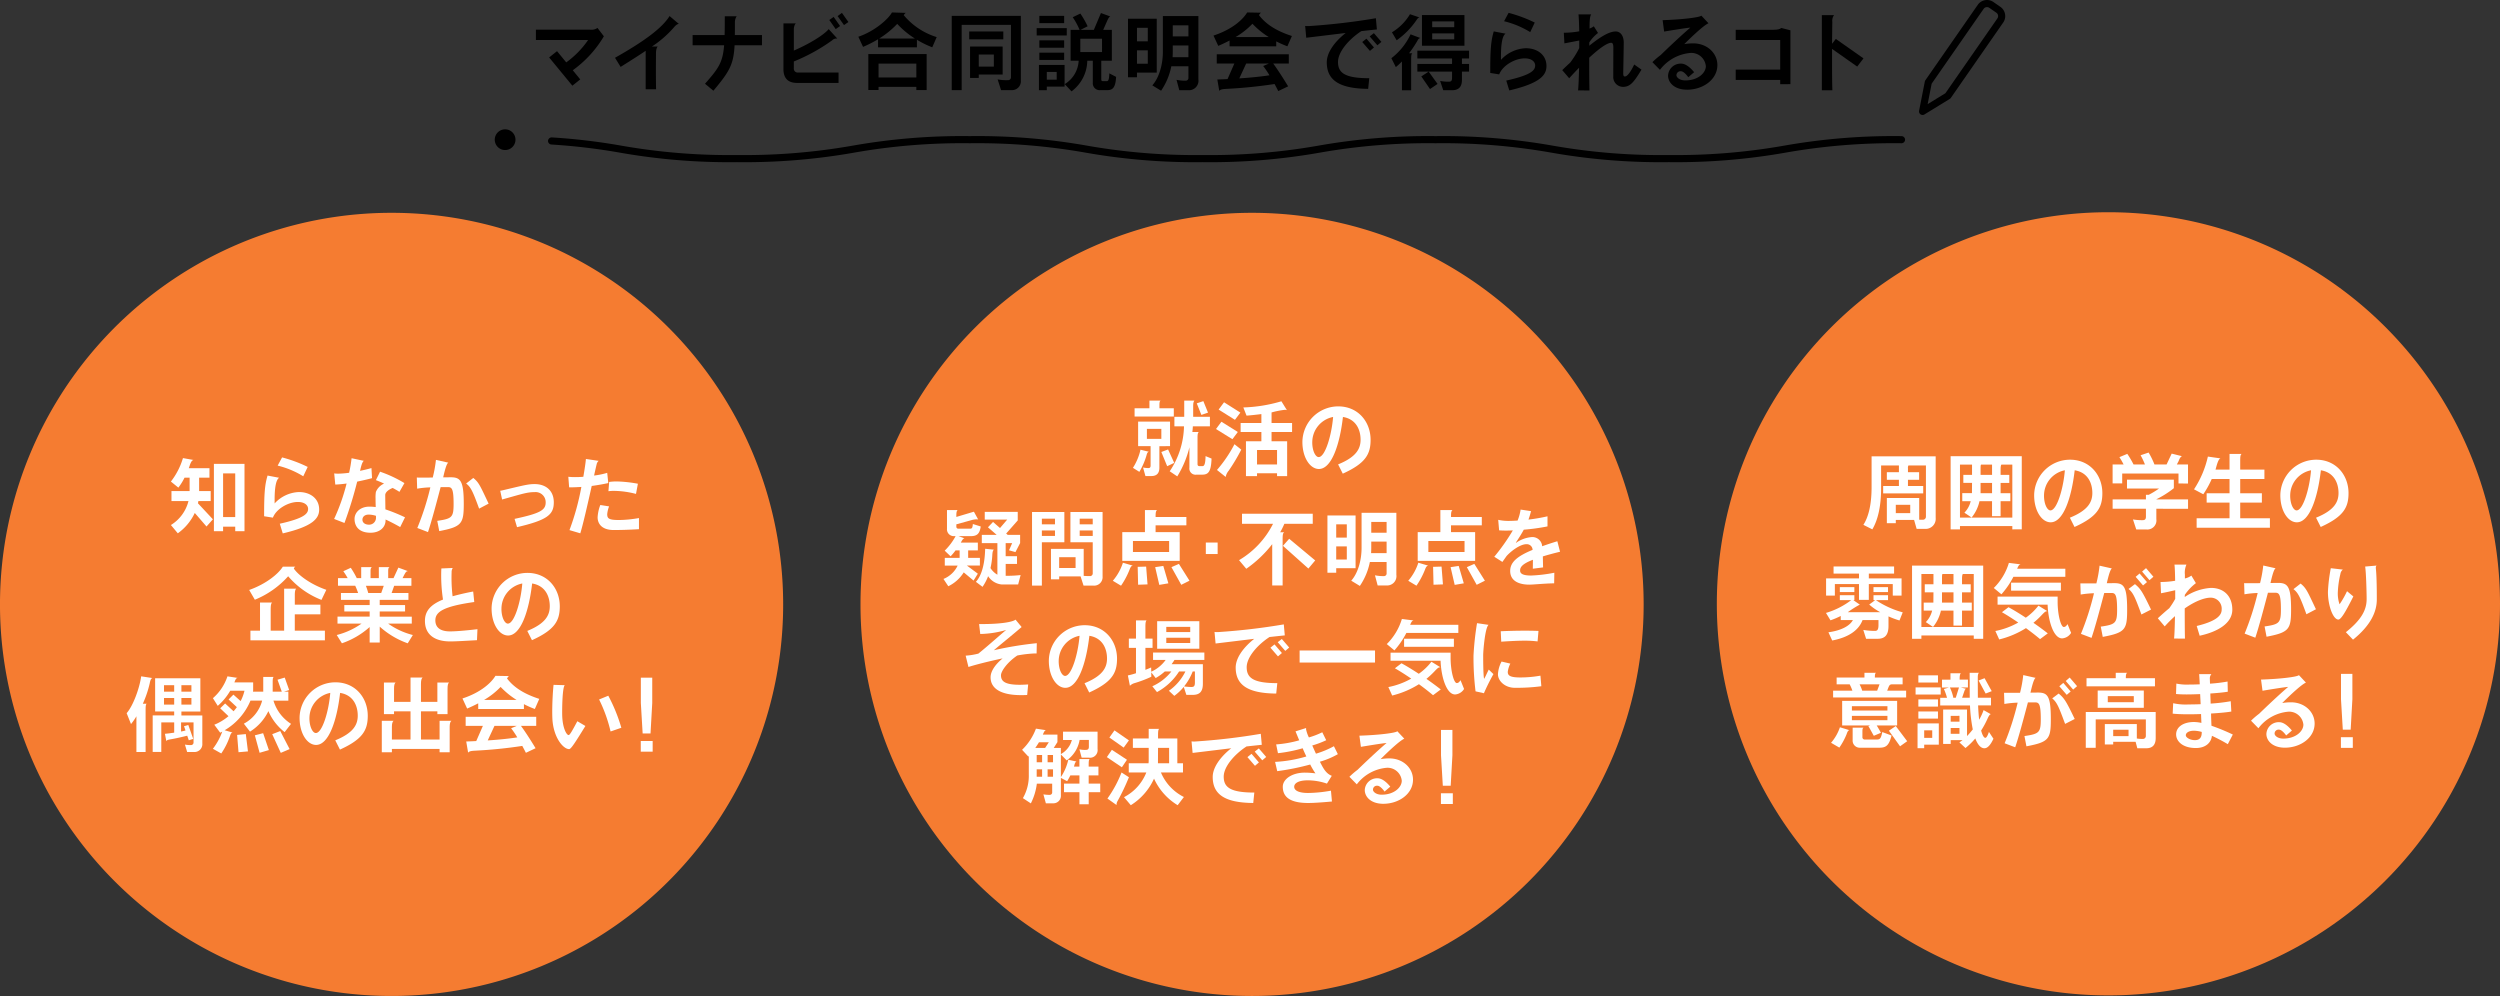 <svg xmlns="http://www.w3.org/2000/svg" width="584.756" height="232.96" viewBox="0 0 584.756 232.96">
  <rect x="0" y="0" width="584.756" height="232.96" fill="#333333" stroke="none"/>
  <g id="グループ_67" data-name="グループ 67" transform="translate(-118 -571.278)">
    <g id="グループ_62" data-name="グループ 62" transform="translate(319.268 621.055)">
      <path id="パス_68" data-name="パス 68" d="M537.9,214.827a91.591,91.591,0,1,1-91.591-91.591A91.591,91.591,0,0,1,537.9,214.827" transform="translate(-354.715 -123.235)" fill="#f57c31"/>
      <g id="グループ_66" data-name="グループ 66" transform="translate(19.412 43.932)">
        <path id="パス_69" data-name="パス 69" d="M456.617,204.479a16.772,16.772,0,0,1-1.651,3.781l-1.5-.94a13.229,13.229,0,0,0,1.766-4.242l1.958.48c-.326.1-.4.307-.576.921m-2.764-9.155v-1.939h3.474V191.6h2.591c-.192.154-.25.4-.25,1.075v.71h3.359v1.939Zm5.8,6.929V207.3c0,1.209-.557,1.939-1.862,1.939h-1.4l-.557-2a6.256,6.256,0,0,0,1.286.134c.326,0,.48-.191.48-.575v-4.549h-2.918v-5.739h7.467v5.739Zm.46-4.049h-3.378v2.341h3.378Zm1.363,8.733-1.363-3.321,1.574-.6,1.44,3.148Zm8.158,1.977h-1.305a1.449,1.449,0,0,1-1.651-1.651v-4.741a23.3,23.3,0,0,1-2.84,6.795l-1.766-1.191a19.59,19.59,0,0,0,3.34-10.518h-2.246v-2.227h2.3V191.6h2.38c-.211.269-.288.576-.288,1.382v2.4h3.916v2.227H467.48q-.028.633-.115,1.324h1.516c-.23.173-.307.518-.307,1.305v6.2c0,.306.134.48.441.48h.729c.48,0,.672-.711.71-2.342l1.4.576c-.115,3.205-.806,3.762-2.227,3.762m-.154-13.973-1.075-2.706,1.536-.518,1.094,2.687Z" transform="translate(-409.149 -191.6)" fill="#fff"/>
        <path id="パス_70" data-name="パス 70" d="M487.668,200.708l-3.839-2.38,1.267-1.708,3.838,2.4Zm-.883,7.389a3.173,3.173,0,0,0-.691,1.44l-2.035-1.631a30.806,30.806,0,0,0,4.089-6.027l1.593,1.266a43.826,43.826,0,0,1-2.956,4.952m1.477-11.92-3.819-2.4,1.267-1.708,3.82,2.418Zm8.561,2.841v2.169h3.647v8.158h-2.361v-.672h-4.683v.672h-2.591v-8.158h3.609v-2.169h-4.856v-2.093h4.856v-2.092c-1.076.134-2.227.269-3.474.365l-.748-1.919a34.743,34.743,0,0,0,8.906-1.44l1.286,2.073a1.325,1.325,0,0,0-.48-.077,19.8,19.8,0,0,0-3.109.614v2.475h4.8v2.093Zm1.286,4.223h-4.683v3.378h4.683Z" transform="translate(-420.085 -191.686)" fill="#fff"/>
        <path id="パス_71" data-name="パス 71" d="M524.862,209.439l-1.094-2.169c4.146-1.689,5.259-3.57,5.259-5.777,0-2.188-.96-4.8-4.127-5.317-.749,6.507-2.668,12.169-5.623,12.169-2.054,0-3.859-2.649-3.859-6.315a8.4,8.4,0,0,1,8.388-8.33c4.626,0,7.563,3.589,7.563,7.831,0,3.435-1.267,5.527-6.507,7.907m-7.14-7.332c0,2,.767,3.455,1.5,3.455,1.535,0,3.051-5.221,3.378-9.386a6.029,6.029,0,0,0-4.875,5.931" transform="translate(-431.463 -192.356)" fill="#fff"/>
        <path id="パス_72" data-name="パス 72" d="M390.533,237.7h-2.822l1.42.518c-.422.038-.672.671-.883,1h3.992v1.823h-2.266v1.746h2.745v1.8h-3.033l2.553,1.9-1,1.612-2.3-1.919a8.69,8.69,0,0,1-3.609,3.244l-1.133-1.708a6.258,6.258,0,0,0,3.321-3.128h-3.013v-1.8h3.474v-1.746h-.96a14.065,14.065,0,0,1-1.151,1.382l-1.383-1.324a14.059,14.059,0,0,0,2.553-3.4h-.269a1.6,1.6,0,0,1-1.747-1.747V231.6h2.514c-.25.173-.326.557-.326,1.286v.327l4.108-1.228,1,1.823a1.527,1.527,0,0,0-.326-.038,4.7,4.7,0,0,0-1.248.192l-3.532.979v.518a.449.449,0,0,0,.48.5h2.726c.461,0,.575-.192.652-1.094l1.843.576c-.249,1.747-.883,2.265-2.379,2.265m11.132,11.3h-3.877a4.282,4.282,0,0,1-3.147-1.938,11.4,11.4,0,0,1-1.306,2.495l-1.554-1.171c1.209-1.305,2.073-3.8,2.168-7.735l2.054.211c-.211.134-.346.48-.383,1.305a17.558,17.558,0,0,1-.422,2.994,4.6,4.6,0,0,0,1.612,1.555v-7.39h-3.646V237.4h3.474l-2.035-1.766,1.189-1.248,1.631,1.42,1.69-1.977h-5.259v-1.8h7.716v2l-2.707,3.071.365.307h2.9v1.919l-1.094,2.111-1.5-.422.73-1.669h-1.517v3.051H401.4v1.8h-2.649v2.782a28.457,28.457,0,0,0,3.493-.172Z" transform="translate(-384.199 -206.008)" fill="#fff"/>
        <path id="パス_73" data-name="パス 73" d="M418.872,239.4v10.134h-2.3V232.321h7.562V239.4Zm3.07-5.528h-3.071V235.2h3.071Zm0,2.764h-3.071v1.286h3.071Zm8.964,12.9h-2.284l-.69-2.15h-5.01v.672H421v-7.121h7.658v6.316c.441.038.96.057,1.536.057a.628.628,0,0,0,.576-.633V239.4h-5.221v-7.082h7.524v15.047a1.988,1.988,0,0,1-2.169,2.169m-4.145-6.641h-3.839v2.514h3.839Zm4.011-9.021H427.72V235.2h3.052Zm0,2.764H427.72v1.286h3.052Z" transform="translate(-395.858 -206.267)" fill="#fff"/>
        <path id="パス_74" data-name="パス 74" d="M450.034,245.534a18.789,18.789,0,0,1-2,3.762l-1.919-1.152a12.236,12.236,0,0,0,2.361-4.222l2.342.691c-.306.019-.518.192-.786.921m6.083-10.364v1.593h5.644v6.717H448.326v-6.717h5.3V231.6h2.84c-.307.25-.346.633-.346,1.632h7.2v1.939Zm3.168,3.666h-8.464v2.573h8.464Zm-7.255,10.231-.1-4.184,1.977-.058.326,4.165Zm4.952.038-.96-4.146,1.9-.287,1.19,4.069Zm5.143-.019-2.3-4.127,1.747-.767,2.475,3.934Z" transform="translate(-406.502 -206.008)" fill="#fff"/>
        <rect id="長方形_28" data-name="長方形 28" width="2.764" height="2.687" transform="translate(61.364 33.193)" fill="#fff"/>
        <path id="パス_75" data-name="パス 75" d="M502.853,235.311a18.874,18.874,0,0,1-.978,1.977h.94c-.307.249-.365.5-.365,1.8v10.633h-2.437v-9.655a27.527,27.527,0,0,1-6.065,5.758l-1.69-2.016a20.563,20.563,0,0,0,7.946-8.5h-7.255v-2.36h16.546v2.36Zm5.624,10.461-5.95-5.317,1.459-1.651,6.084,5.067Z" transform="translate(-423.121 -206.494)" fill="#fff"/>
        <path id="パス_76" data-name="パス 76" d="M526.623,245.576v1.056h-2.054v-13.4h6.584v12.341Zm2.476-10.268h-2.476v3.109H529.1Zm0,5.163h-2.476v3.071H529.1Zm9.232,9.136h-2.015l-.633-2.379a9.534,9.534,0,0,0,2.073.191.616.616,0,0,0,.653-.691v-2.61h-3.915a15.143,15.143,0,0,1-2.342,5.6l-2.015-1.228c1.516-1.689,2.418-4.664,2.418-7.677v-8.2h8.138v14.51a2.178,2.178,0,0,1-2.361,2.476m.077-10.249h-3.589v1.554c0,.385-.02.749-.039,1.133h3.628Zm0-4.607h-3.589v2.534h3.589Z" transform="translate(-434.759 -206.375)" fill="#fff"/>
        <path id="パス_77" data-name="パス 77" d="M558.034,245.534a18.789,18.789,0,0,1-2,3.762l-1.919-1.152a12.233,12.233,0,0,0,2.361-4.222l2.342.691c-.306.019-.518.192-.786.921m6.083-10.364v1.593h5.644v6.717H556.326v-6.717h5.3V231.6h2.84c-.307.25-.346.633-.346,1.632h7.2v1.939Zm3.168,3.666h-8.464v2.573h8.464Zm-7.256,10.231-.1-4.184,1.977-.058.326,4.165Zm4.952.038-.96-4.146,1.9-.287,1.19,4.069Zm5.143-.019-2.3-4.127,1.747-.767,2.475,3.934Z" transform="translate(-445.402 -206.008)" fill="#fff"/>
        <path id="パス_78" data-name="パス 78" d="M596.922,242.379c.019.921.039,2.035.058,2.573l-2.4.306c0-.441.018-1.305.018-2.092-2.4.921-2.994,1.689-2.994,2.477v.038c0,.768.711,1.171,2.573,1.171a34.406,34.406,0,0,0,5.431-.653l-.038,2.476c-2.4.038-4.779.307-5.834.307-2.246,0-4.453-.768-4.453-3.2,0-1.977,1.516-3.4,5.24-4.933a1.353,1.353,0,0,0-1.458-1.325c-1.4,0-3.474,1.5-4.626,2.765q-.461.661-.979,1.381l-1.9-1.209a47.536,47.536,0,0,0,4.338-6.161c-.537.02-1.056.039-1.536.039-.653,0-1.229-.019-1.67-.058l-.211-2.457a10.958,10.958,0,0,0,2.591.25c.6,0,1.248-.038,1.939-.077a10.73,10.73,0,0,0,.71-2.572l2.438.365a18.669,18.669,0,0,1-.6,1.977,40.611,40.611,0,0,0,4.453-.768v2.361a46.726,46.726,0,0,1-5.547.768c-.461.863-1.076,1.843-1.862,3.033l.058.038a7.423,7.423,0,0,1,3.7-1.344,2.291,2.291,0,0,1,2.4,2.149c1.055-.383,2.226-.768,3.551-1.171l.633,2.457c-1.592.385-2.918.749-4.031,1.094" transform="translate(-456.727 -205.943)" fill="#fff"/>
        <path id="パス_79" data-name="パス 79" d="M408.9,279.568h-.345a28.445,28.445,0,0,0-4.165.48c-2.437,1.651-3.82,3.723-3.82,4.625,0,1.4.9,2.227,4.4,2.227.575,0,1.228-.038,1.957-.076l-.23,2.457c-.518.038-1,.038-1.478.038-4.664,0-7.082-1.536-7.082-4.165,0-1.42,1.094-3.013,2.822-4.433-3.244.691-6.488,1.516-8,2.015l-.653-2.648a15.81,15.81,0,0,0,2.975-.48c2.207-1.767,5.509-4.741,6.506-5.529a23.3,23.3,0,0,1-6.065.941l-.269-2.323h.71c4.453,0,7.179-.5,7.811-1.036l1.421,1.727c-2.093,1.824-4.779,3.954-6.488,5.433a81.492,81.492,0,0,1,10.039-1.651Z" transform="translate(-387.117 -220.437)" fill="#fff"/>
        <path id="パス_80" data-name="パス 80" d="M432.162,289.44l-1.094-2.169c4.146-1.689,5.259-3.57,5.259-5.777,0-2.188-.96-4.8-4.127-5.317-.749,6.507-2.667,12.169-5.623,12.169-2.054,0-3.859-2.649-3.859-6.315a8.4,8.4,0,0,1,8.388-8.33c4.626,0,7.563,3.589,7.563,7.831,0,3.435-1.267,5.527-6.507,7.907m-7.14-7.332c0,2,.767,3.455,1.5,3.455,1.535,0,3.051-5.221,3.378-9.386a6.029,6.029,0,0,0-4.875,5.931" transform="translate(-398.073 -221.172)" fill="#fff"/>
        <path id="パス_81" data-name="パス 81" d="M462.511,281.182c-.192.326-.422.652-.672,1h7.313v4.587c0,1.977-.883,2.591-2.419,2.591h-1.44l-.614-1.862a11.949,11.949,0,0,1-2.207,2.092l-1.267-1.189a11.872,11.872,0,0,0,3.859-4.511h-1.479a14.1,14.1,0,0,1-5.163,4.817l-1.094-1.363a11.756,11.756,0,0,0,4.453-3.454h-1.536a12.076,12.076,0,0,1-2.13,1.535l-1.036-1.343.019,1.036a28.49,28.49,0,0,1-3.953,1.5,2.548,2.548,0,0,0-1.056.614l-.48-2.419a18.367,18.367,0,0,0,1.9-.518V278.36H451.84v-2.169h1.669V271.93H456c-.23.211-.287.576-.287,1.613v2.648h1.67v2.169h-1.67V283.5c.5-.192.96-.384,1.344-.557l.019,1a8.466,8.466,0,0,0,3.378-2.763H457.5v-1.728h12v1.728Zm-4.05-9.06h9.866v6.449h-9.866Zm7.735,1.324h-5.6v1.228h5.6Zm0,2.553h-5.6v1.228h5.6Zm1.094,7.889h-.518a13.091,13.091,0,0,1-2.015,3.493,14.469,14.469,0,0,0,1.689.134c.614,0,.845-.192.845-1.075Z" transform="translate(-408.479 -220.534)" fill="#fff"/>
        <path id="パス_82" data-name="パス 82" d="M496.149,276.356c-2.956,1.939-5.336,4.8-5.336,7.064,0,2.495,1.555,3.723,7.16,3.723l-.25,2.438c-6.487-.058-9.481-1.9-9.481-6.085,0-2.15,1.669-4.607,4.337-6.718-3.82.461-7.7.941-9.04,1.094l-.249-2.706a3.593,3.593,0,0,0,.48.038c.191,0,.4,0,.6-.019a149.2,149.2,0,0,0,15.124-1.785l.23,2.573c-.96.1-2.207.23-3.57.383m1.977,4.531-1.766-2.035.96-.768,1.727,2.015Zm1.708-1.286-1.766-2.035.96-.749,1.727,2Z" transform="translate(-419.89 -221.063)" fill="#fff"/>
        <rect id="長方形_29" data-name="長方形 29" width="17.638" height="2.822" transform="translate(83.303 58.44)" fill="#fff"/>
        <path id="パス_83" data-name="パス 83" d="M550.846,274.683a19.46,19.46,0,0,1-2.8,4.088l-1.785-1.478a13.8,13.8,0,0,0,3.532-5.873l2.745.345c-.327.077-.48.231-.806,1.017H563v1.9Zm6.238,14.568c-.979-.825-2.111-1.708-3.3-2.573a21.26,21.26,0,0,1-6.257,2.649l-.9-1.978a17.744,17.744,0,0,0,5.355-1.977c-1.324-.9-2.649-1.746-3.82-2.418l1.536-1.171c1.171.633,2.59,1.5,4.05,2.457a13.566,13.566,0,0,0,2.956-2.822l2.111,1.305h-.1c-.326,0-.557.173-1.266.921a19.537,19.537,0,0,1-1.919,1.785c1.189.825,2.36,1.689,3.359,2.475Zm5.163-.173c-2,0-3.263-4.03-3.4-7.888H547.142v-1.881h14.05v1.228c0,2.994.749,5.873,1.44,5.873.346,0,.576-.211.883-.671l.825,2.054a2.687,2.687,0,0,1-2.092,1.285m-11.938-13.032H561.96v1.881H550.309Z" transform="translate(-442.571 -220.35)" fill="#fff"/>
        <path id="パス_84" data-name="パス 84" d="M580.407,289.342l-1.958-.441a64.471,64.471,0,0,1-.48-8.369,67.338,67.338,0,0,1,.825-7.581l2.706.4c-.825.576-1.267,6.123-1.267,7.121,0,4.588.173,5.49.231,5.49.307-.5.672-1.382,1.074-2.15l1.094,1.056a47.8,47.8,0,0,0-2.226,4.472m7.255-1.266c-2.342,0-3.973-1.612-3.973-3.167a7.153,7.153,0,0,1,.844-2.975l2.054.48a5.752,5.752,0,0,0-.6,1.939c0,.845.518,1.3,2.917,1.3a26.387,26.387,0,0,0,4.722-.422l.211,2.475a44.024,44.024,0,0,1-6.18.365m5.3-10.845a23.434,23.434,0,0,0-3.09-.173c-1.708,0-3.628.116-5.412.231l-.116-2.438c1.152-.058,3.436-.134,5.7-.134,1.094,0,2.169.019,3.129.058Z" transform="translate(-453.993 -220.902)" fill="#fff"/>
        <path id="パス_85" data-name="パス 85" d="M428.524,326.386v2.822h-2.169v-2.822h-3.609v-2.015h3.609v-1.919h-2.13a14.018,14.018,0,0,1-.749,1.363l-1.459-.787v4.03a1.769,1.769,0,0,1-1.9,1.919H418.5l-.575-2.092a8.058,8.058,0,0,0,1.535.115.557.557,0,0,0,.519-.518V324.39h-3.589a14.072,14.072,0,0,1-1.4,4.607l-1.862-1.228a10.424,10.424,0,0,0,1.382-5.47v-4.376l-.115.115-1.459-1.573a13.3,13.3,0,0,0,3.243-4.952l2.362.365c-.269.038-.422.25-.749,1.036h3.417v1.747l-.864,1.362h1.671v1.44a5.314,5.314,0,0,0,2.571-3.3h-2.072v-1.938h8.08v4.049a1.784,1.784,0,0,1-1.977,2.035h-1.747l-.518-1.958a5.714,5.714,0,0,0,1.478.134c.576,0,.729-.269.729-.749v-1.574h-2.169a7.358,7.358,0,0,1-3.014,4.779l-1.362-1.382v5.278a11.931,11.931,0,0,0,1.728-4.05l1.938.422c-.384.1-.5.825-.6,1.19h1.267v-1.766h2.418c-.192.134-.25.441-.25,1.306v.46h2.284v2.054h-2.284v1.919h2.706v2.015ZM416.893,314.7q-.4.663-.864,1.324h2.3l.863-1.324Zm.729,2.975h-1.266v1.708h1.266Zm0,3.359h-1.266v1.727h1.266Zm2.553-3.359h-1.267v1.708h1.267Zm0,3.359h-1.267v1.727h1.267Z" transform="translate(-394.551 -234.791)" fill="#fff"/>
        <path id="パス_86" data-name="パス 86" d="M447.442,320.583l-3.513-2.379L445.1,316.5l3.531,2.322Zm-1.056,7.985a1.65,1.65,0,0,0-.192.729v.115l-2.131-1.516a27.812,27.812,0,0,0,3.3-6.1l1.727,1.113a50.247,50.247,0,0,1-2.706,5.662m1.478-12.591-3.34-2.36,1.19-1.671,3.378,2.342Zm12.629,13.474a14.108,14.108,0,0,1-5.528-6.219,14.184,14.184,0,0,1-5.431,6.219l-1.593-1.882a11.058,11.058,0,0,0,5.22-5.777h-4.107v-2.15h4.626c.019-.23.038-.441.038-.653v-2.956h-3.7v-2.188h3.7V311.6h2.438c-.211.211-.25.6-.25,1.631v.614h4.511v5.8h1.324v2.15h-5.163a11.3,11.3,0,0,0,5.374,5.739Zm-2-13.417h-2.591l-.019,3.609h2.61Z" transform="translate(-405.713 -234.823)" fill="#fff"/>
        <path id="パス_87" data-name="パス 87" d="M487.749,316.357c-2.955,1.939-5.335,4.8-5.335,7.064,0,2.495,1.555,3.723,7.159,3.723l-.25,2.438c-6.487-.058-9.481-1.9-9.481-6.085,0-2.15,1.67-4.606,4.338-6.717-3.82.461-7.7.941-9.041,1.094l-.249-2.706a3.468,3.468,0,0,0,.48.038c.191,0,.4,0,.594-.019a149.182,149.182,0,0,0,15.124-1.785l.23,2.572c-.96.1-2.207.23-3.57.384m1.977,4.53-1.766-2.035.96-.768,1.728,2.015Zm1.708-1.286-1.766-2.035.96-.748,1.727,2Z" transform="translate(-416.865 -235.471)" fill="#fff"/>
        <path id="パス_88" data-name="パス 88" d="M515.909,319.159c.691,1.305,1.305,2.726,2.783,3.3l-1.133,1.824a13.987,13.987,0,0,0-4.511-.768c-2.379.019-3.148.805-3.148,1.5,0,.9,1.114,1.459,3.244,1.459a32.03,32.03,0,0,0,5.355-.538l.23,2.534c-1.267.115-3.877.346-5.566.346-4.7,0-5.931-1.747-5.931-3.8,0-1.823,2.227-3.3,5.144-3.3a19.683,19.683,0,0,1,2.5.173,16.213,16.213,0,0,1-1.228-2.073,57.791,57.791,0,0,1-7.716,1.554l-.5-2.168a31.163,31.163,0,0,0,7.312-1.267c-.269-.557-.556-1.19-.864-1.919a33.63,33.63,0,0,1-5.777,1.152l-.422-2.054a26.119,26.119,0,0,0,5.393-.96c-.268-.653-.557-1.343-.863-2.092l2.495-.787a1.121,1.121,0,0,0-.038.25,7.651,7.651,0,0,0,.671,1.957,18.735,18.735,0,0,0,3.129-1.209l.921,1.862a21.492,21.492,0,0,1-3.263,1.228c.288.653.576,1.305.865,1.919a21.356,21.356,0,0,0,4.2-1.747l.921,1.862a19.1,19.1,0,0,1-4.2,1.766" transform="translate(-427.865 -234.704)" fill="#fff"/>
        <path id="パス_89" data-name="パス 89" d="M540.556,329.437c-3.033,0-4.358-1.727-4.358-3.206a2.883,2.883,0,0,1,2.995-2.763c.844,0,1.843.6,2.975,1.957l-1.344,1.152c-.614-.863-1.248-1.363-1.651-1.363h-.039a.915.915,0,0,0-1.017.922c0,.461.692,1.171,2.035,1.171,2.918,0,4.7-1.727,4.7-3.264a3.347,3.347,0,0,0-3.475-3.032,9.847,9.847,0,0,0-7.044,3.877l-1.728-1.766a18.634,18.634,0,0,1,1.9-1.632c3.051-2.956,5.527-5.2,6.795-6.276-1.017.077-4.4.634-6.008.9l-.345-2.61c4.376-.134,8.445-.614,8.868-1.037l1.631,1.747c-1.017.422-3.608,2.841-5.547,4.779a11.708,11.708,0,0,1,2.054-.173c3.148,0,5.528,2.207,5.528,4.971,0,3.359-3.359,5.643-6.928,5.643" transform="translate(-437.655 -235.136)" fill="#fff"/>
        <path id="パス_90" data-name="パス 90" d="M566.058,326.808h2.784v2.5h-2.784Zm2.284-1.766H566.5l-.422-7.121v-5.93h2.668v5.93Z" transform="translate(-449.703 -234.964)" fill="#fff"/>
      </g>
    </g>
    <g id="グループ_61" data-name="グループ 61" transform="translate(519.573 620.921)">
      <path id="パス_91" data-name="パス 91" d="M886.753,210.371a91.592,91.592,0,1,1-91.592-91.592,91.591,91.591,0,0,1,91.592,91.592" transform="translate(-703.57 -118.779)" fill="#f57c31"/>
      <path id="パス_92" data-name="パス 92" d="M771.52,224.982H769.6l-.595-2.092h-4.28v.768h-2.092v-5.893H770.2v5.067c.249.019.537.019.825.019a.721.721,0,0,0,.749-.768V210.146h-4.088a1.123,1.123,0,0,0-.116.652v.922h2.61V213.5h-2.61v1.458h3.57v1.728H761.77v-1.728h3.685V213.5h-2.822V211.72h2.822v-1.574H761.29v5.316c0,3.992-.672,7.313-2.054,9.636l-2.092-1.056c1.094-1.708,1.919-4.434,1.919-8.849v-7.178h14.99V222.39a2.356,2.356,0,0,1-2.534,2.591m-3.417-5.623h-3.377V221.3H768.1Z" transform="translate(-722.867 -150.921)" fill="#fff"/>
      <path id="パス_93" data-name="パス 93" d="M803.468,225.076v-.768H791.222v.768h-2.188V207.955h16.641v17.121Zm0-15.144h-2.554c-.115.153-.191.422-.191,1.209v1.19h2.034v1.88h-2.034v2.4h2.284v1.881h-2.284V222h-2v-3.513h-2.936a9.089,9.089,0,0,1-1.843,3.82l-1.689-1.132a5.787,5.787,0,0,0,1.478-2.687H791.76v-1.881h2.265l.019-2.4h-2.035v-1.88h2.035v-2.4h-2.822v12.4h12.246Zm-4.742,0h-2.571c-.1.134-.115.364-.115,1.075v1.324h2.687Zm0,4.28H796.04v2.4h2.687Z" transform="translate(-734.353 -150.899)" fill="#fff"/>
      <path id="パス_94" data-name="パス 94" d="M829.018,224.984l-1.094-2.169c4.146-1.689,5.259-3.57,5.259-5.777,0-2.188-.96-4.8-4.127-5.317-.749,6.507-2.668,12.169-5.623,12.169-2.054,0-3.859-2.649-3.859-6.315a8.4,8.4,0,0,1,8.388-8.33c4.626,0,7.563,3.589,7.563,7.831,0,3.435-1.267,5.527-6.507,7.907m-7.14-7.332c0,2,.767,3.455,1.5,3.455,1.535,0,3.051-5.221,3.378-9.386a6.029,6.029,0,0,0-4.875,5.931" transform="translate(-745.353 -151.364)" fill="#fff"/>
      <path id="パス_95" data-name="パス 95" d="M863.668,213.871v-2.322H850.5v2.3h-2.246v-4.433h2.571a17.865,17.865,0,0,0-.979-1.708l1.843-.767a20.6,20.6,0,0,1,1.459,2.475h2.668a16.582,16.582,0,0,0-1.017-2.15l1.881-.633a18.865,18.865,0,0,1,1.363,2.783h2.841l1.189-2.534,2.4.6c-.269.134-.518.422-.768,1.133l-.422.806h2.61v4.453Zm-5.183,5.911V222.2a2.132,2.132,0,0,1-2.4,2.419h-2.3l-.768-2.342a12.069,12.069,0,0,0,2.227.173c.595,0,.806-.23.806-.825v-1.843h-7.792v-2.188h7.792v-1.075h.652a19.064,19.064,0,0,0,2.419-1.477h-7.5v-2.073h10.96v2a22.4,22.4,0,0,1-4.089,2.591v.038h7.408v2.188Z" transform="translate(-755.684 -150.424)" fill="#fff"/>
      <path id="パス_96" data-name="パス 96" d="M878.628,224.4v-2.207h7.7v-3.667H880.97v-2.188h5.355V213H882.16a21.627,21.627,0,0,1-1.977,3.57l-2.169-1.152a23.118,23.118,0,0,0,3.243-7.659l2.956.422c-.594.154-.96,1.977-1.171,2.63h3.282v-3.667h2.822c-.307.231-.326.691-.326,1.766v1.9h5.662V213H888.82v3.34h5.067v2.188H888.82v3.667h6.948V224.4Z" transform="translate(-766.403 -150.607)" fill="#fff"/>
      <path id="パス_97" data-name="パス 97" d="M919.018,224.984l-1.094-2.169c4.146-1.689,5.259-3.57,5.259-5.777,0-2.188-.96-4.8-4.127-5.317-.749,6.507-2.668,12.169-5.623,12.169-2.054,0-3.859-2.649-3.859-6.315a8.4,8.4,0,0,1,8.388-8.33c4.626,0,7.562,3.589,7.562,7.831,0,3.435-1.267,5.527-6.507,7.907m-7.139-7.332c0,2,.767,3.455,1.5,3.455,1.535,0,3.051-5.221,3.377-9.386a6.029,6.029,0,0,0-4.875,5.931" transform="translate(-777.77 -151.364)" fill="#fff"/>
      <path id="パス_98" data-name="パス 98" d="M760.663,260.914a18.763,18.763,0,0,1-2.573-.959V262.2c0,1.977-.749,2.994-2.495,2.994h-2.745l-.653-2.073a16.264,16.264,0,0,0,2.763.23c.537,0,.788-.345.788-1.324v-1.209h-3.724c-.883,2.361-3.244,4.05-7.1,4.779l-.883-1.919c3.282-.461,5.067-1.632,5.72-2.86h-2.841v-.96a18.265,18.265,0,0,1-2.4,1.017l-1.055-1.727a18.314,18.314,0,0,0,5.911-2.994h-2.668V255h3.4v1.152h-.25l1.555,1.075h-.077a24.465,24.465,0,0,0-2.763,1.747h7.582a13.5,13.5,0,0,1-2.573-1.785l1.4-1.036h-.4V255h3.4v1.152h-2.84a21.112,21.112,0,0,0,6.276,2.86Zm-1.574-5.815v-2.707h-5.6v3.7h-2.3v-3.7h-5.643V255.1h-2.054v-4.031h7.7v-1.113h-5.95v-1.67H759.4v1.67h-5.911v1.113h7.659V255.1Zm-12.38-1.977h3.4v1.152h-3.4Zm7.87,0h3.4v1.152h-3.4Z" transform="translate(-717.94 -165.426)" fill="#fff"/>
      <path id="パス_99" data-name="パス 99" d="M789.368,265.076v-.768H777.122v.768h-2.188V247.955h16.641v17.121Zm0-15.144h-2.552c-.116.153-.192.422-.192,1.209v1.19h2.035v1.88h-2.035v2.4h2.283v1.881h-2.283V262h-2v-3.513h-2.937a9.088,9.088,0,0,1-1.843,3.82l-1.689-1.132a5.787,5.787,0,0,0,1.478-2.687H777.66v-1.881h2.265l.018-2.4h-2.034v-1.88h2.034v-2.4h-2.821v12.4h12.245Zm-4.74,0h-2.572c-.1.134-.115.364-.115,1.075v1.324h2.687Zm0,4.28H781.94v2.4h2.687Z" transform="translate(-729.275 -165.307)" fill="#fff"/>
      <path id="パス_100" data-name="パス 100" d="M809.4,250.228a19.433,19.433,0,0,1-2.8,4.088l-1.785-1.477a13.8,13.8,0,0,0,3.532-5.873l2.745.345c-.326.077-.48.23-.806,1.017h11.266v1.9ZM815.64,264.8c-.979-.825-2.112-1.708-3.3-2.572a21.286,21.286,0,0,1-6.257,2.649l-.9-1.978a17.749,17.749,0,0,0,5.355-1.977c-1.324-.9-2.649-1.746-3.82-2.418l1.536-1.171c1.171.633,2.591,1.5,4.049,2.457a13.525,13.525,0,0,0,2.957-2.821l2.111,1.305h-.1c-.327,0-.557.173-1.267.921a19.537,19.537,0,0,1-1.919,1.785c1.19.825,2.361,1.689,3.359,2.475Zm5.163-.173c-2,0-3.263-4.031-3.4-7.889H805.7v-1.881h14.05v1.228c0,2.994.748,5.874,1.44,5.874.345,0,.576-.211.883-.672l.825,2.054a2.686,2.686,0,0,1-2.091,1.286M808.864,251.59h11.65v1.881h-11.65Z" transform="translate(-740.037 -164.95)" fill="#fff"/>
      <path id="パス_101" data-name="パス 101" d="M841.7,264.645l-.461-2.4c3.435-.5,3.82-.806,3.82-3.954,0-3.474-.4-3.915-1.286-3.915H842.05c-.96,3.646-2.151,8.1-2.976,10.5l-2.475-.941a63.776,63.776,0,0,0,3.052-9.5,21.629,21.629,0,0,0-3.109.306l-.077-2.61h3.743a29.386,29.386,0,0,0,.749-4.147l2.9.653c-.5.192-1.094,2.974-1.209,3.454.806,0,1.44-.019,1.708-.019,2.285,0,3.052.73,3.052,6.219,0,4.626-.4,5.355-5.7,6.353m9.04-5.24c-1.439-3.877-1.881-5.048-3.013-5.969l1.5-1.132c1.305,1.075,1.727,1.708,3.762,5.95Zm.384-6.794L849.4,250.6l.922-.787,1.727,2.015Zm1.5-1.228-1.728-2.015.921-.806,1.727,2.015Z" transform="translate(-751.437 -165.317)" fill="#fff"/>
      <path id="パス_102" data-name="パス 102" d="M874.573,264.236l-.691-2.284c4.376-1.056,5.835-2.362,5.835-3.8a2.568,2.568,0,0,0-2.572-2.821c-1.44,0-3.628.806-6.066,2.515,0,3.3.019,6.3.058,7.063l-2.552-.019c.1-.845.172-2.86.211-5.241a31.179,31.179,0,0,0-2.4,2.4l-1.613-1.9c.941-.863,1.824-1.651,2.687-2.36a20.014,20.014,0,0,0,1.383-2.17v-2.034c-1.075.25-2.438.557-3.321.71l-.115-2.63a21,21,0,0,0,3.417-.288c-.019-1.766-.077-3.167-.154-3.781h2.8a4.634,4.634,0,0,0-.364,2.361v.883a4.2,4.2,0,0,0,1.516-.672l1.056,1.766a11.638,11.638,0,0,0-2.591,2.745,4.168,4.168,0,0,1-.019.5,12.2,12.2,0,0,1,6.142-2.131c3.071,0,4.99,1.977,4.99,5.086,0,3.148-3.339,5.163-7.639,6.1" transform="translate(-761.638 -165.177)" fill="#fff"/>
      <path id="パス_103" data-name="パス 103" d="M901.584,264.585l-.461-2.4c3.435-.5,3.82-.806,3.82-3.973,0-3.474-.4-3.915-1.286-3.915H901.91c-.96,3.666-2.15,8.119-2.955,10.517l-2.5-.959a63.71,63.71,0,0,0,3.052-9.5,21.6,21.6,0,0,0-3.09.307l-.077-2.61c.307.019.768.019,1.286.019.729,0,1.593,0,2.438-.019a29.222,29.222,0,0,0,.748-4.126l2.9.652c-.519.211-1.075,2.937-1.209,3.436.825,0,1.459-.019,1.728-.019,2.284,0,3.09.73,3.09,6.2,0,4.645-.442,5.375-5.739,6.392m9.328-5.259c-1.535-4.223-1.977-5.048-3.032-5.873l1.669-1.305c1.324,1.075,1.574,1.766,3.589,6.008Z" transform="translate(-773.005 -165.296)" fill="#fff"/>
      <path id="パス_104" data-name="パス 104" d="M929.411,260.584c-1.229-.019-2.438-3.225-2.438-6.469a37.817,37.817,0,0,1,.672-5.547l2.821.326a1.568,1.568,0,0,0-.575,1.017,22.3,22.3,0,0,0-.6,4.165,7.858,7.858,0,0,0,.4,2.937,20.889,20.889,0,0,0,1.747-3.07l1.477,1.228c-1.689,3.359-2.84,5.413-3.512,5.413m3.435,4.7-1.669-1.747c3.781-3.014,4.856-5.336,4.856-7.755,0-1.209-.115-6.218-.346-7.6l2.668-.23a.683.683,0,0,0-.173.518,4.421,4.421,0,0,0,.038.46c.173,1.843.192,5.03.192,6.411v.557c0,2.783-1.363,6.008-5.566,9.386" transform="translate(-784.037 -165.307)" fill="#fff"/>
      <path id="パス_105" data-name="パス 105" d="M748.933,301.578a15.9,15.9,0,0,1-1.67,3.07l-1.938-1.132a10.721,10.721,0,0,0,2.073-3.627l2.207.672c-.328.115-.423.326-.672,1.017m-3.128-8.657v-1.593h4.509a9.9,9.9,0,0,0-.633-1.477H746.63v-1.594h6.506v-1.113h2.706c-.211.154-.268.326-.268,1.113h6.488v1.594H759.47c-.422.057-.537.23-.825.978l-.191.5h4.433v1.593ZM756,299.467c.366.575.883,1.5,1,1.708l-1.67.71c-.23-.364-1.113-2.054-1.285-2.246l.44-.172h-6.564v-5.758h12.861v5.758Zm2.514-4.511H750.2v1.017h8.31Zm0,2.265H750.2v1.017h8.31Zm-2.053,7.447h-4.3a1.658,1.658,0,0,1-1.784-1.8v-2.879h2.534c-.193.134-.25.308-.25.9v1.266a.531.531,0,0,0,.575.6h2.784c.692,0,.978-.154,1.286-1.747l2.168.806c-.633,2.611-1.5,2.86-3.013,2.86M752,289.851a8.858,8.858,0,0,1,.615,1.477h3.493l.557-1.477Zm9.464,14.49-2.611-3.646,1.611-1.094,2.668,3.551Z" transform="translate(-718.61 -179.422)" fill="#fff"/>
      <path id="パス_106" data-name="パス 106" d="M776.225,290.561H782.1v1.67h-5.874Zm2.015,13.4v.825h-1.554v-5.8h4.971v4.971Zm-1.363-16.218h4.588v1.689h-4.588Zm0,5.623h4.588v1.689h-4.588Zm0,2.822h4.588v1.669h-4.588Zm3.244,4.414H778.24v1.766h1.881Zm12.226,4.2c-.883,0-1.593-.825-2.15-2.3a16.95,16.95,0,0,1-2.3,2.246l-1.42-1.324c.23-.154.48-.326.729-.519H784.44v.883h-1.766v-8.042h5.586v6.2a18.244,18.244,0,0,0,1.344-1.555,37.236,37.236,0,0,1-.652-5.6h-6.967v-1.8h1.592a12.966,12.966,0,0,0-.729-2.054l1.191-.345h-1.632v-1.843h1.977V287.26h2.438c-.211.172-.288.614-.288,1.266v.211h1.939v1.843H786.8l1.267.326c-.23,0-.307.192-.5.729l-.46,1.344h1.784l-.019-5.835h2.188c-.23.173-.288.557-.288,1.21l.019,4.625h3.071v1.8h-3.013c.058,1.305.134,2.418.25,3.339a12.321,12.321,0,0,0,1.036-2.245l1.689.96c-.269.057-.5.441-.806,1.132a20.546,20.546,0,0,1-1.459,2.687c.326,1.228.691,1.708.979,1.708.23,0,.518-.4.845-1.382l1.056,1.593c-.576,1.248-1.286,2.227-2.092,2.227m-8.1-14.223a10.784,10.784,0,0,1,.807,2.361l-.134.038h.709l.749-2.4Zm2.246,6.641H784.44v1.363h2.054Zm0,2.841H784.44v1.363h2.054ZM792.616,292l-1.651-3.052,1.4-.537,1.671,3.032Z" transform="translate(-729.74 -179.422)" fill="#fff"/>
      <path id="パス_107" data-name="パス 107" d="M813.8,304.645l-.461-2.4c3.436-.5,3.82-.806,3.82-3.954,0-3.474-.4-3.915-1.286-3.915H814.15c-.96,3.646-2.15,8.1-2.975,10.5l-2.476-.94a63.627,63.627,0,0,0,3.052-9.5,21.622,21.622,0,0,0-3.109.306l-.077-2.61h3.743a29.216,29.216,0,0,0,.749-4.147l2.9.653c-.5.192-1.094,2.975-1.209,3.454.806,0,1.44-.019,1.708-.019,2.284,0,3.052.73,3.052,6.219,0,4.626-.4,5.355-5.7,6.353m9.04-5.24c-1.439-3.877-1.882-5.048-3.013-5.969l1.5-1.132c1.305,1.075,1.728,1.708,3.762,5.95Zm.383-6.794L821.5,290.6l.921-.787,1.728,2.015Zm1.5-1.228L823,289.367l.921-.806,1.727,2.015Z" transform="translate(-741.388 -179.725)" fill="#fff"/>
      <path id="パス_108" data-name="パス 108" d="M852.57,304.8H850.5l-.4-1.516h-5.24v.633H842.9V299.14h7.485v3.378a8.622,8.622,0,0,0,1.42.1.68.68,0,0,0,.691-.711v-3.858H840.767v6.641h-2.323v-8.368H854.8V302.4c0,1.593-.729,2.4-2.227,2.4m-13.954-14.492v-1.9h6.833v-1.267h2.688c-.288.192-.326.519-.326,1.267h6.813v1.9Zm2.611.98h10.787v4.049H841.227Zm8.445,1.324h-6.084v1.42h6.084Zm-1.228,7.85h-3.589v1.5h3.589Z" transform="translate(-752.15 -179.422)" fill="#fff"/>
      <path id="パス_109" data-name="パス 109" d="M883.112,304.027a40.586,40.586,0,0,0-3.723-1.958c-.134,1.439-1.286,2.86-3.762,2.86-3.071,0-4.606-1.574-4.606-3.186,0-1.708,1.631-2.9,4.184-2.9a8.608,8.608,0,0,1,1.727.21c-.019-.614-.058-1.324-.077-2.072-1.036.038-2.054.058-3.013.058-1.44,0-2.726-.058-3.628-.154l.116-2.438a13.419,13.419,0,0,0,3.626.288c.864,0,1.824-.019,2.8-.058q-.057-1.209-.115-2.361c-1.094.038-2.188.077-3.167.077-.96,0-1.823-.038-2.476-.1l.077-2.438a11.971,11.971,0,0,0,2.956.23c.768,0,1.631-.019,2.514-.057-.058-1.133-.1-2-.135-2.381h2.861a1.483,1.483,0,0,0-.365,1.056l.038,1.171a34.18,34.18,0,0,0,4.108-.5l.057,2.38c-.844.154-2.36.307-4.088.422.02.749.057,1.555.077,2.36a40.781,40.781,0,0,0,4.7-.556l.134,2.418c-1.113.191-2.84.346-4.74.46.019,1.056.058,2.035.1,2.861a48.331,48.331,0,0,1,4.991,2.053Zm-6.1-2.861a7.168,7.168,0,0,0-1.785-.287c-1.305,0-1.939.518-1.939,1.074,0,.537,1.017,1.133,2.131,1.133,1.267,0,1.593-.825,1.593-1.8Z" transform="translate(-763.593 -179.606)" fill="#fff"/>
      <path id="パス_110" data-name="パス 110" d="M906.811,304.981c-3.033,0-4.358-1.727-4.358-3.205a2.883,2.883,0,0,1,2.995-2.763c.844,0,1.843.595,2.975,1.957l-1.344,1.152c-.614-.863-1.248-1.363-1.651-1.363h-.039a.915.915,0,0,0-1.017.922c0,.461.692,1.171,2.035,1.171,2.918,0,4.7-1.728,4.7-3.264a3.347,3.347,0,0,0-3.475-3.032,9.847,9.847,0,0,0-7.044,3.877l-1.728-1.766a18.646,18.646,0,0,1,1.9-1.632c3.051-2.956,5.527-5.2,6.795-6.277-1.018.077-4.4.634-6.008.9l-.345-2.61c4.376-.134,8.445-.614,8.868-1.037l1.631,1.747c-1.017.422-3.608,2.841-5.547,4.779a11.71,11.71,0,0,1,2.054-.173c3.148,0,5.528,2.207,5.528,4.971,0,3.359-3.359,5.642-6.928,5.642" transform="translate(-773.913 -179.736)" fill="#fff"/>
      <path id="パス_111" data-name="パス 111" d="M931.714,302.352H934.5v2.5h-2.783ZM934,300.586h-1.843l-.422-7.12v-5.93H934.4v5.93Z" transform="translate(-785.745 -179.563)" fill="#fff"/>
    </g>
    <g id="グループ_63" data-name="グループ 63" transform="translate(118 621.055)">
      <path id="パス_50" data-name="パス 50" d="M189.042,212.306a91.592,91.592,0,1,1-91.592-91.591,91.592,91.592,0,0,1,91.592,91.591" transform="translate(-5.859 -120.715)" fill="#f57c31"/>
      <g id="グループ_65" data-name="グループ 65" transform="translate(29.628 57.213)">
        <path id="パス_51" data-name="パス 51" d="M71.154,225.207,68.41,222.04a12.259,12.259,0,0,1-3.973,4.76l-1.612-1.939a9.188,9.188,0,0,0,4.108-5.6H62.958v-2.342H67.2v-3.128H66.01a13.669,13.669,0,0,1-1.44,2.323l-1.747-1.42a16.789,16.789,0,0,0,2.822-5.49l2.475.441c-.633.1-.882,1.363-1.113,1.919h4.837v2.227H69.427v3.128h2.706v2.342H69.254c-.039.173-.058.345-.1.518l3.493,3.743Zm6.717,1.094v-1.056H75.031V226.3h-2.15V210.563h7.159V226.3Zm0-13.512h-2.84V223h2.84Z" transform="translate(-52.478 -209.046)" fill="#fff"/>
        <path id="パス_52" data-name="パス 52" d="M101.261,226.733l-.691-2.265c5.623-1.248,6.622-2.323,6.622-3.455,0-.882-.826-1.631-2.4-1.631-2.246,0-5.067,1.631-5.835,3.666l-2.054-.326c0-5.124.134-7.293.806-9.52l2.706.519c-1,.614-1.056,3.761-1.056,5.22v.788a8.1,8.1,0,0,1,5.7-2.668c2.611,0,4.722,1.5,4.722,4.088,0,2.131-1.554,3.954-8.522,5.586m4.8-13.359a20.681,20.681,0,0,0-5.988-2.5l1.036-1.919a31.9,31.9,0,0,1,5.988,2.227Z" transform="translate(-64.754 -208.96)" fill="#fff"/>
        <path id="パス_53" data-name="パス 53" d="M127.888,214.73a95.319,95.319,0,0,1-2.975,9.674l-2.418-.941a46.175,46.175,0,0,0,2.918-8.291,26.518,26.518,0,0,1-2.649.249l-.25-2.61a6.108,6.108,0,0,0,.9.058,19.737,19.737,0,0,0,2.591-.211,32.118,32.118,0,0,0,.576-3.4l2.879.614c-.461.211-.787,1.881-.9,2.342.883-.192,1.8-.4,2.668-.653l.134,2.36c-1.152.308-2.323.576-3.474.806m10.058,10.634c-1.114-.633-2.285-1.248-3.417-1.766v.154c0,1.747-1.44,2.937-3.513,2.937-2.783,0-3.743-1.574-3.743-3.225,0-1.478,1.286-2.879,3.474-2.879a12.449,12.449,0,0,1,1.477.1c-.019-.691-.038-1.42-.038-2.054a7.928,7.928,0,0,1,.077-1.477,3.6,3.6,0,0,1,1.919-1.958c-.691-.327-1.363-.6-1.919-.807l.979-1.977a29.1,29.1,0,0,1,5.7,2.668l-1.171,2.054c-.422-.288-.978-.594-1.574-.921-1.037.422-1.746,1.036-1.746,1.669,0,.308.019,1.882.038,3.34a39.714,39.714,0,0,1,4.587,1.862Zm-5.662-2.63a5.771,5.771,0,0,0-1.69-.288c-1.074,0-1.477.633-1.477,1.19,0,.729.652,1.171,1.554,1.171a1.612,1.612,0,0,0,1.613-1.747Z" transform="translate(-73.971 -209.068)" fill="#fff"/>
        <path id="パス_54" data-name="パス 54" d="M157.974,226.52l-.461-2.4c3.435-.5,3.82-.806,3.82-3.973,0-3.474-.4-3.915-1.286-3.915H158.3c-.96,3.665-2.15,8.119-2.955,10.517l-2.5-.959a63.613,63.613,0,0,0,3.052-9.5,21.59,21.59,0,0,0-3.09.307l-.077-2.61c.307.019.768.019,1.286.019.729,0,1.593,0,2.438-.019a29.221,29.221,0,0,0,.749-4.126l2.9.652c-.519.211-1.075,2.937-1.209,3.436.825,0,1.459-.019,1.727-.019,2.284,0,3.09.73,3.09,6.2,0,4.645-.442,5.375-5.739,6.392m9.328-5.259c-1.535-4.223-1.977-5.048-3.032-5.873l1.669-1.305c1.324,1.075,1.574,1.766,3.589,6.008Z" transform="translate(-84.863 -209.284)" fill="#fff"/>
        <path id="パス_55" data-name="パス 55" d="M187.148,228.786l-.575-1.937c5.893-1.267,7.274-2.016,7.274-3.82a2.365,2.365,0,0,0-2.591-2.439c-1.747,0-2.937.424-7.6,1.729l-.441-2.054a4.626,4.626,0,0,0,.71-.134c4.932-1.171,5.873-1.42,7.332-1.42,2.726,0,4.491,1.612,4.491,4.261,0,2.86-1.439,4.146-8.6,5.815" transform="translate(-95.841 -212.472)" fill="#fff"/>
        <path id="パス_56" data-name="パス 56" d="M213.584,215.845c-.9,4.088-2.054,9.1-2.668,11.074l-2.534-.749a58.806,58.806,0,0,0,2.783-10.1c-.883.058-1.843.1-2.86.1l-.192-2.477a13.5,13.5,0,0,0,1.574.077c.633,0,1.286-.02,1.938-.077.308-1.785.538-3.3.6-4.165l2.994.441a1.371,1.371,0,0,0-.48.806c-.154.633-.365,1.555-.6,2.629a17.088,17.088,0,0,0,3.071-.633l.249,2.4c-.845.173-2.168.441-3.877.672m5.163,10.306c-3.129,0-3.781-1.823-3.781-2.936a9.373,9.373,0,0,1,.633-2.918l2.054.326a6.6,6.6,0,0,0-.441,1.823c0,1.017.4,1.363,2.744,1.363a27.85,27.85,0,0,0,4.683-.461v2.61c-2.63.154-4.453.192-5.893.192m5.2-8.445a21.153,21.153,0,0,0-5.105-.71,9.478,9.478,0,0,0-1.344.077l.173-2.17a13.289,13.289,0,0,1,1.785-.115,30.624,30.624,0,0,1,4.932.537Z" transform="translate(-104.81 -209.165)" fill="#fff"/>
        <path id="パス_57" data-name="パス 57" d="M108.353,256.673a19.656,19.656,0,0,1-7.792-5.528,21.157,21.157,0,0,1-7.793,5.49l-1.324-2.284c4.107-1.459,6.891-3.857,7.869-5.451h2.976c-.174.019-.269.172-.4.441,1.018,1.535,3.954,3.724,7.6,4.971Zm-16.621,9.462v-2.264h2.245v-6.584H96.8c-.249.25-.326.652-.326,1.766v4.818H99.62v-9.827h2.821c-.211.191-.326.614-.326,1.535v2.207H108.1v2.265h-5.989v3.82h7.044v2.264Z" transform="translate(-62.787 -223.346)" fill="#fff"/>
        <path id="パス_58" data-name="パス 58" d="M140.056,266.891a19.405,19.405,0,0,1-6.545-3.9v3.724h-2.36v-3.628a18.991,18.991,0,0,1-6.488,3.8l-1.209-1.938a17.325,17.325,0,0,0,5.8-2.668h-5.624v-1.631h7.524v-1.209h-5.931v-1.5h5.931v-1.209h-6.718v-1.612h4.011a13.921,13.921,0,0,0-.671-1.69h-4.031v-1.784h2.265a15.338,15.338,0,0,0-1.017-1.613l1.745-.806a21.038,21.038,0,0,1,1.4,2.418h1.036v-2.573h2.534c-.269.116-.346.423-.346.922v1.651H133.3v-2.573h2.534c-.288.116-.346.423-.346.922v1.651h1.248l1.132-2.457,2.246.825c-.4.019-.537.231-.959,1.036l-.308.6h2.073v1.784h-4.03l-.6,1.69h3.935v1.612h-6.719v1.209h5.931v1.5h-5.931v1.209h7.5v1.631h-5.528a17.223,17.223,0,0,0,5.778,2.668Zm-9.788-13.455a16.062,16.062,0,0,1,.556,1.69h3.032l.6-1.69Z" transform="translate(-74.317 -223.41)" fill="#fff"/>
        <path id="パス_59" data-name="パス 59" d="M167.873,266.27c-3.148.173-4.914.288-6.3.288-3.205,0-5.873-1.305-5.873-4.8,0-2.226,1.209-3.762,4.223-4.991a37.174,37.174,0,0,1-.385-7.274l2.668-.115a1.811,1.811,0,0,0-.269,1.056,36.748,36.748,0,0,0,.231,5.566c1.363-.383,2.956-.767,4.817-1.113l.25,2.457c-7.2,1.017-9.1,2.3-9.1,4.28,0,1.689,1.171,2.591,3.436,2.591,1.747,0,4.837-.326,6.411-.518Z" transform="translate(-85.933 -223.519)" fill="#fff"/>
        <path id="パス_60" data-name="パス 60" d="M189.507,266.919l-1.094-2.169c4.146-1.689,5.259-3.57,5.259-5.778,0-2.188-.96-4.8-4.127-5.317-.749,6.507-2.667,12.169-5.623,12.169-2.054,0-3.859-2.649-3.859-6.315a8.4,8.4,0,0,1,8.388-8.33c4.626,0,7.563,3.589,7.563,7.831,0,3.435-1.267,5.527-6.507,7.907m-7.14-7.332c0,2,.767,3.455,1.5,3.455,1.535,0,3.051-5.221,3.378-9.386a6.029,6.029,0,0,0-4.875,5.931" transform="translate(-94.706 -224.167)" fill="#fff"/>
        <path id="パス_61" data-name="パス 61" d="M52.066,290.544a25.228,25.228,0,0,1-1.632,4.856h.9c-.192.154-.25.48-.25,1.459v9.827h-2.15v-8.349a13.79,13.79,0,0,1-1.267,1.823l-1.017-2.552c1.5-1.708,2.994-5.758,3.4-8.618l2.61.4c-.327.134-.461.5-.6,1.152m10.25,16.142H60.8l-.518-1.728a6.877,6.877,0,0,0,1.459.115.59.59,0,0,0,.556-.6v-4.7H59.379v2.131a10.307,10.307,0,0,0,1.036-.25l-.345-1,1-.289,1.152,3.263-1.036.327-.365-1.076c-1.055.269-2.726.653-3.992.864-.537.1-.73.154-.9.4l-.326-1.708c.652-.058,1.4-.154,2.168-.269v-2.4H54.753v6.909H52.739v-8.541h5.028v-.922H53.314V289.45H63.89v7.773H59.456v.922H64.35v6.525a1.842,1.842,0,0,1-2.034,2.015m-4.549-15.623h-2.38v1.516h2.38Zm0,2.994h-2.38v1.555h2.38Zm4.031-2.994H59.456v1.516H61.8Zm0,2.994H59.456v1.555H61.8Z" transform="translate(-46.654 -237.786)" fill="#fff"/>
        <path id="パス_62" data-name="パス 62" d="M94.959,302.042a12.54,12.54,0,0,1-3.8-4.914,11.529,11.529,0,0,1-4.3,4.8l-1.439-1.862a8.571,8.571,0,0,0,4.28-5.393H86.975a14.482,14.482,0,0,1-6.047,6.928l1.843.537c-.287.077-.4.23-.633.921a16.671,16.671,0,0,1-2,3.973l-1.958-1.094a14.941,14.941,0,0,0,2.188-4.012c-.173.1-.326.173-.48.25l-1.382-1.862a12.215,12.215,0,0,0,3.321-2l-1.939-1.843,1.152-1.132,1.977,1.823a11.635,11.635,0,0,0,.767-.96l-1.938-1.8,1.132-1.133,1.69,1.516a10.535,10.535,0,0,0,.9-2.418H82.234a14.064,14.064,0,0,1-2.918,3.532l-1.132-1.8a11.563,11.563,0,0,0,3.4-5.105l2.38.365c-.48.058-.576.691-.768,1.055h4.4v1.9c-.02.1-.02.173-.039.269h2.4v-3.454h2.457c-.211.173-.25.4-.25,1.477v1.977h2.131l-1-2.8,1.689-.5,1.036,2.917-1.228.383h1.036v2.093H92.349a9.71,9.71,0,0,0,4.108,5.431Zm-10.787,4.7-.326-4.05,2.035-.192.5,4.05Zm4.933.134-1.113-4.088,1.938-.5,1.344,3.953Zm4.951.019-2-4.376,1.881-.729,2.188,4.222Z" transform="translate(-58.011 -237.786)" fill="#fff"/>
        <path id="パス_63" data-name="パス 63" d="M119.307,306.918l-1.093-2.169c4.146-1.689,5.259-3.57,5.259-5.777,0-2.188-.959-4.8-4.126-5.317-.749,6.507-2.668,12.169-5.624,12.169-2.054,0-3.858-2.649-3.858-6.315a8.4,8.4,0,0,1,8.388-8.33c4.625,0,7.562,3.589,7.562,7.831,0,3.435-1.266,5.527-6.507,7.907m-7.14-7.332c0,2,.768,3.455,1.5,3.455,1.536,0,3.051-5.221,3.378-9.386a6.029,6.029,0,0,0-4.875,5.931" transform="translate(-69.422 -238.574)" fill="#fff"/>
        <path id="パス_64" data-name="パス 64" d="M155.8,300.945V306.9h-2.361v-.768H142.285v.768h-2.362v-7.351h2.745c-.249.172-.383.691-.383,1.4v2.976h4.356v-6.6h-3.858v.653h-2.36v-7.39h2.763c-.306.153-.4.691-.4,1.44v3.09h3.858v-5.7h2.879c-.326.1-.441.729-.441,1.516v4.184h3.839v-4.53h2.763c-.287.153-.383.691-.383,1.44v5.95h-2.38v-.653h-3.839v6.6h4.357v-4.376H156.2c-.269.172-.4.691-.4,1.4" transform="translate(-80.248 -237.937)" fill="#fff"/>
        <path id="パス_65" data-name="パス 65" d="M186.343,296.564a21.575,21.575,0,0,1-2.553-1.132v1.132H173.1V295.24c-.806.422-1.651.825-2.591,1.228l-1.094-2.362c4.434-1.458,6.794-3.762,7.716-5.3l3.147.058a2.319,2.319,0,0,0-.441.557c1.305,1.727,3.474,3.474,7.543,4.779Zm-3.244,3.954c1.151,1.574,2.4,3.551,3.416,5.221l-2.265,1.075c-.269-.537-.556-1.075-.844-1.612a108.993,108.993,0,0,1-11.018,1.113c-1.074.058-1.382.154-1.651.461l-.441-2.61c.786-.019,1.574-.058,2.342-.1l1.555-3.551h-4.031v-2.131h16.507v2.131Zm-4.76-9.117a17.612,17.612,0,0,1-3.877,3.051h7.62a18.978,18.978,0,0,1-3.743-3.051m2.457,9.673,1.305-.557h-5.2l-1.574,3.4c2.668-.172,5.03-.422,6.91-.71a21.5,21.5,0,0,0-1.44-2.131" transform="translate(-90.871 -237.721)" fill="#fff"/>
        <path id="パス_66" data-name="パス 66" d="M206.188,307.139c-1.383,0-3.667-2.688-3.916-7.025-.019-.461-.038-1.036-.038-1.689,0-1.919.115-4.452.306-6.314l2.63.076c-.576.519-.614,5.374-.614,6.315,0,.6.019,1.056.038,1.344.173,2.572,1.017,4.012,1.478,4.012.288,0,.883-1.095,2.035-3.244l1.881,1.114c-2.438,3.973-3.378,5.413-3.8,5.413m9.693-4.127a34.373,34.373,0,0,0-2.687-7.484l2.149-.883a38.541,38.541,0,0,1,3.053,7.5Z" transform="translate(-102.692 -238.91)" fill="#fff"/>
        <path id="パス_67" data-name="パス 67" d="M234.6,304.287h2.783v2.5H234.6Zm2.283-1.766h-1.843l-.422-7.12v-5.93h2.667v5.93Z" transform="translate(-114.352 -237.959)" fill="#fff"/>
      </g>
    </g>
    <g id="グループ_64" data-name="グループ 64" transform="translate(233.725 571.278)">
      <g id="グループ_58" data-name="グループ 58" transform="translate(0)">
        <path id="パス_112" data-name="パス 112" d="M299.451,82.668a147.145,147.145,0,0,1-27.385-2.225,145.544,145.544,0,0,0-27.084-2.2,145.527,145.527,0,0,0-27.083,2.2,147.134,147.134,0,0,1-27.384,2.225,147.122,147.122,0,0,1-27.383-2.225,145.52,145.52,0,0,0-27.083-2.2,145.527,145.527,0,0,0-27.083,2.2,147.125,147.125,0,0,1-27.383,2.225A147.124,147.124,0,0,1,54.2,80.443a143.682,143.682,0,0,0-15.993-1.9.852.852,0,0,1-.826-.884.863.863,0,0,1,.937-.779A145.237,145.237,0,0,1,54.5,78.8,145.52,145.52,0,0,0,81.582,81a145.527,145.527,0,0,0,27.083-2.2,147.124,147.124,0,0,1,27.383-2.225A147.123,147.123,0,0,1,163.432,78.8,145.516,145.516,0,0,0,190.514,81,145.531,145.531,0,0,0,217.6,78.8a147.132,147.132,0,0,1,27.384-2.225A147.144,147.144,0,0,1,272.366,78.8,145.545,145.545,0,0,0,299.451,81a145.546,145.546,0,0,0,27.085-2.2,147.147,147.147,0,0,1,27.385-2.225.834.834,0,1,1,0,1.666,145.545,145.545,0,0,0-27.085,2.2,147.147,147.147,0,0,1-27.385,2.225" transform="translate(-24.924 -44.737)"/>
        <path id="パス_114" data-name="パス 114" d="M973.394,32.439a.833.833,0,0,1-.817-.994l1.34-6.82a.825.825,0,0,1,.133-.314L986.307,6.67a2.626,2.626,0,0,1,3.651-.657L991.6,7.155a2.626,2.626,0,0,1,.657,3.65L980,28.446a.837.837,0,0,1-.248.235l-5.924,3.635a.833.833,0,0,1-.435.123m2.124-7.321-.941,4.784,4.156-2.55,12.158-17.5a.958.958,0,0,0-.24-1.331l-1.644-1.142a.958.958,0,0,0-1.332.24Zm3.8,2.853h0Z" transform="translate(-639.422 -5.545)"/>
        <path id="パス_115" data-name="パス 115" d="M4.846,74.228a2.423,2.423,0,1,1-2.423-2.423,2.423,2.423,0,0,1,2.423,2.423" transform="translate(0 -41.555)"/>
      </g>
      <g id="マイナビ合同説明会で得られること" transform="translate(9.625 2.912)">
        <path id="パス_116" data-name="パス 116" d="M162.79,17.59l1.744,2.136-1.842,1.47-5.43-6.605,1.843-1.47,2.156,2.626a21.368,21.368,0,0,0,5.115-5.233h-12.21V8.1h12.7a2.5,2.5,0,0,0,1.705-.411l1.49,1.96a26.267,26.267,0,0,1-7.271,7.938" transform="translate(-154.166 -4.066)"/>
        <path id="パス_117" data-name="パス 117" d="M207.219,4.413a24.917,24.917,0,0,1-5.175,4.508h1.392c-.235.118-.431.823-.431,1.47,0,.823-.02,2.489-.02,4.194,0,1.686.02,3.41.039,4.332h-2.431v-9c-1.627,1.1-3.547,2.312-5.859,3.763l-1.313-2.136c6.859-3.861,11.074-7,12.759-9.76l2.175,1.843c-.353.019-.705.274-1.136.784" transform="translate(-174.918 -0.944)"/>
        <path id="パス_118" data-name="パス 118" d="M241.743,8.693c-.235,4.468-1.176,6.135-4.959,10.623l-1.96-1.627c3.136-3.567,4.155-4.939,4.469-9h-7.37V6.3h7.487c.039-1.234.039-2.685.039-4.39h2.783a2.383,2.383,0,0,0-.412,1.313c0,1.137,0,2.156-.019,3.077h6.35V8.693Z" transform="translate(-195.272 -1.01)"/>
        <path id="パス_119" data-name="パス 119" d="M280.175,16.592c-2.018,0-3.175-1.019-3.175-3.234V2.676h2.921c-.274.1-.49.9-.49,1.294V9.027c3.587-1.548,7-3.626,8.154-5.017L289.6,6.224a1.221,1.221,0,0,0-.254-.019,1.4,1.4,0,0,0-.961.431,42.484,42.484,0,0,1-8.957,4.939v1.588a.9.9,0,0,0,.863,1h9.6v2.43ZM289.23,4.009l-1.509-2.137,1.019-.725,1.509,2.137Zm1.94-.941L289.661.952,290.68.207l1.509,2.136Z" transform="translate(-219.101 -0.109)"/>
        <path id="パス_120" data-name="パス 120" d="M331.461,8.153a22.535,22.535,0,0,1-3.587-1.764V8.153h-9.094V6.271a28.008,28.008,0,0,1-3.508,1.784l-1.1-2.372C317.9,4.429,321.133,1.627,322.034,0l3.234.1a1.382,1.382,0,0,0-.47.549,16.349,16.349,0,0,0,7.7,5.115Zm-3.724,10V17.4H318.9v.745h-2.392V9.741h13.642v8.408Zm0-6.193H318.9v3.253h8.839Zm-4.468-9.29a21.555,21.555,0,0,1-4.214,3.43H327.4a20.472,20.472,0,0,1-4.135-3.43" transform="translate(-238.753 0)"/>
        <path id="パス_121" data-name="パス 121" d="M374.51,19.069H372.04l-.8-2.509a11.243,11.243,0,0,0,2.45.177.654.654,0,0,0,.666-.686V3.8H362.829V19.069H360.5V1.705h16.169v15.15a2.063,2.063,0,0,1-2.156,2.214M364.593,5.35h7.977V7.193h-7.977Zm2.234,10.074v.8h-2.038V8.878h7.624v6.546Zm3.528-4.684h-3.528v2.822h3.528Z" transform="translate(-263.241 -0.901)"/>
        <path id="パス_122" data-name="パス 122" d="M402.661,3.819H409.7V5.543h-7.036Zm2.371,13.68v.843H403.19V12.423h6V17.5ZM403.288.958h5.8v1.7h-5.8Zm0,5.723h5.8V8.4h-5.8Zm0,2.881h5.8v1.705h-5.8Zm4.056,4.508h-2.312v1.8h2.313Zm11.877,4.253h-1.646a1.6,1.6,0,0,1-1.784-1.725V11.443H414.5a9.134,9.134,0,0,1-3.685,7.173l-1.588-1.7a6.788,6.788,0,0,0,3.254-5.468H410.6V4.23h2.1a15.933,15.933,0,0,0-1.607-2.959l1.784-.863a21.572,21.572,0,0,1,1.705,2.979l-1.686.843h3.135L417.694.291l2.195.8c-.255.078-.431.353-.784,1.136l-.882,2h2.019v7.213h-2.47v4.37c0,.255.078.411.392.411h.882c.412,0,.568-.431.608-1.822l1.588.823c-.137,2.332-.686,3.1-2.018,3.1M417.948,6.308h-5.077V9.424h5.077Z" transform="translate(-285.531 -0.153)"/>
        <path id="パス_123" data-name="パス 123" d="M450.082,15.017V16.1h-2.1V2.415h6.723v12.6Zm2.528-10.485h-2.528V7.707h2.528Zm0,5.272h-2.528V12.94h2.528Zm9.427,9.329H459.98l-.647-2.43a9.669,9.669,0,0,0,2.117.2.629.629,0,0,0,.666-.706V13.528h-4a15.445,15.445,0,0,1-2.391,5.723L453.669,18c1.548-1.724,2.47-4.763,2.47-7.84V1.788h8.31V16.6a2.224,2.224,0,0,1-2.41,2.528m.078-10.466h-3.665v1.588c0,.392-.019.765-.039,1.157h3.7Zm0-4.7h-3.665V6.551h3.665Z" transform="translate(-309.491 -0.945)"/>
        <path id="パス_124" data-name="パス 124" d="M507.686,7.917a21.961,21.961,0,0,1-2.607-1.157V7.917H494.162V6.565c-.823.431-1.685.842-2.646,1.254L490.4,5.408c4.527-1.489,6.938-3.841,7.879-5.409l3.214.059a2.383,2.383,0,0,0-.451.568c1.333,1.764,3.547,3.547,7.7,4.88Zm-3.312,4.037c1.176,1.607,2.45,3.626,3.489,5.331l-2.313,1.1c-.274-.549-.568-1.1-.862-1.646a111.569,111.569,0,0,1-11.25,1.137c-1.1.058-1.411.156-1.686.47l-.451-2.666c.8-.019,1.607-.058,2.391-.1l1.588-3.626h-4.115V9.779h16.855v2.175Zm-4.861-9.31a17.966,17.966,0,0,1-3.959,3.117h7.781a19.4,19.4,0,0,1-3.822-3.117m2.509,9.878,1.333-.568h-5.311l-1.608,3.469c2.725-.176,5.135-.431,7.056-.725a21.965,21.965,0,0,0-1.47-2.176" transform="translate(-331.913 0.001)"/>
        <path id="パス_125" data-name="パス 125" d="M549.022,5.887c-3.019,1.979-5.448,4.9-5.448,7.212,0,2.548,1.587,3.8,7.31,3.8l-.255,2.489c-6.625-.059-9.682-1.941-9.682-6.213,0-2.195,1.7-4.7,4.429-6.859-3.9.47-7.859.96-9.231,1.117l-.255-2.764a3.515,3.515,0,0,0,.49.039c.2,0,.412,0,.608-.019a152.333,152.333,0,0,0,15.444-1.823l.235,2.626c-.98.1-2.254.235-3.645.392m2.019,4.625-1.8-2.078.98-.784,1.764,2.058ZM552.785,9.2l-1.8-2.078.98-.764L553.725,8.4Z" transform="translate(-355.961 -1.516)"/>
        <path id="パス_126" data-name="パス 126" d="M584.832,6.968a27.209,27.209,0,0,1-2.019,3.038h.784c-.2.118-.294.353-.294,1.509v7.153h-2.157V11.927a14.482,14.482,0,0,1-1.43,1.313l-1.039-2.077a15.1,15.1,0,0,0,4.488-5.586l2.274.863a.875.875,0,0,0-.608.529m-.255-4.763a18.32,18.32,0,0,1-4.665,4.763l-1.1-1.862A12.266,12.266,0,0,0,583.028.873l2.254.765c-.274,0-.509.255-.706.568M595.18,14.3v1.96c0,1.489-.667,2.391-2.293,2.391h-2.078l-.725-2.175a9.14,9.14,0,0,0,2.078.176c.549,0,.706-.255.706-.96V14.3h-8.114V12.5h8.114V11.221h-8.114V9.4h12.093v1.823H595.18V12.5h1.666v1.8Zm-7.467,4.077-2.039-2.959L587.4,14.3l2.078,2.881ZM585.831,1.069h9.937V8.242h-9.937Zm7.546,1.489h-5.155V3.911h5.155Zm0,2.8h-5.155V6.753h5.155Z" transform="translate(-378.58 -0.461)"/>
        <path id="パス_127" data-name="パス 127" d="M632.193,18.357l-.706-2.313c5.743-1.274,6.762-2.371,6.762-3.528,0-.9-.843-1.666-2.45-1.666-2.293,0-5.175,1.666-5.959,3.744l-2.1-.333c0-5.233.137-7.448.823-9.721l2.764.529c-1.019.627-1.078,3.841-1.078,5.331v.8a8.273,8.273,0,0,1,5.821-2.724c2.665,0,4.821,1.529,4.821,4.175,0,2.176-1.587,4.038-8.7,5.7m4.9-13.641a21.117,21.117,0,0,0-6.115-2.548l1.059-1.96a32.619,32.619,0,0,1,6.115,2.273Z" transform="translate(-404.519 -0.109)"/>
        <path id="パス_128" data-name="パス 128" d="M677.576,17.909A2.291,2.291,0,0,1,675.4,15.5c0-1.431.019-6.331.019-6.762,0-.8-.156-1.137-.51-1.137-.686,0-2.2.764-5.135,3.489v1.98c0,1.979.019,3.939.058,5.684l-2.665-.019c.1-.843.176-2.881.235-5.292-.725.725-1.49,1.548-2.313,2.45l-1.626-1.9c.666-.647,1.293-1.235,1.9-1.8a22.315,22.315,0,0,0,2.077-3.351V7.071c-1.058.2-2.508.49-3.469.667l-.138-2.489a19.985,19.985,0,0,0,3.606-.333c-.039-1.842-.1-3.332-.176-3.959h3c-.471.47-.392,2.685-.412,3.312a3.676,3.676,0,0,0,1-.529l.98,1.568a8.491,8.491,0,0,0-2.038,2.214v.765c3.078-2.489,4.9-3.332,6.174-3.332,1.058,0,1.882.921,1.882,2.626,0,.922-.118,6.879-.118,7.154,0,.568.1.745.392.745.51,0,1.274-.9,2.175-2.8l1.7,1.2c-2.018,3.39-2.841,4.037-4.429,4.037" transform="translate(-423.402 -0.505)"/>
        <path id="パス_129" data-name="パス 129" d="M716.319,18.9c-3.1,0-4.449-1.764-4.449-3.273a2.943,2.943,0,0,1,3.057-2.822c.863,0,1.882.608,3.038,2l-1.372,1.176c-.627-.882-1.274-1.391-1.685-1.391h-.04a.934.934,0,0,0-1.038.941c0,.47.706,1.2,2.077,1.2,2.979,0,4.8-1.764,4.8-3.332a3.417,3.417,0,0,0-3.547-3.1,10.053,10.053,0,0,0-7.193,3.959l-1.764-1.8a19,19,0,0,1,1.94-1.666c3.117-3.018,5.645-5.311,6.939-6.409-1.039.078-4.488.647-6.135.922L710.6,2.638c4.469-.137,8.624-.627,9.055-1.059l1.667,1.784c-1.039.431-3.685,2.9-5.664,4.88a11.961,11.961,0,0,1,2.1-.176c3.214,0,5.645,2.254,5.645,5.076,0,3.43-3.43,5.762-7.076,5.762" transform="translate(-447.054 -0.834)"/>
        <path id="パス_130" data-name="パス 130" d="M759.946,20.843v-1H749.539V17.433h10.407V10.514H749.539V8.123H758.3c1.1,0,1.607-.157,1.9-.431l2.136.549v12.6Z" transform="translate(-468.905 -4.066)"/>
        <path id="パス_131" data-name="パス 131" d="M800.554,13.364l-5.88-4.135v2.783c0,2.96.02,5.684.079,6.9h-2.469V1.33h2.861a2.174,2.174,0,0,0-.411,1.588c-.019,1.293-.039,3.136-.059,5.115l.882-1.136,6.468,4.547Z" transform="translate(-491.501 -0.703)"/>
      </g>
    </g>
  </g>
</svg>
